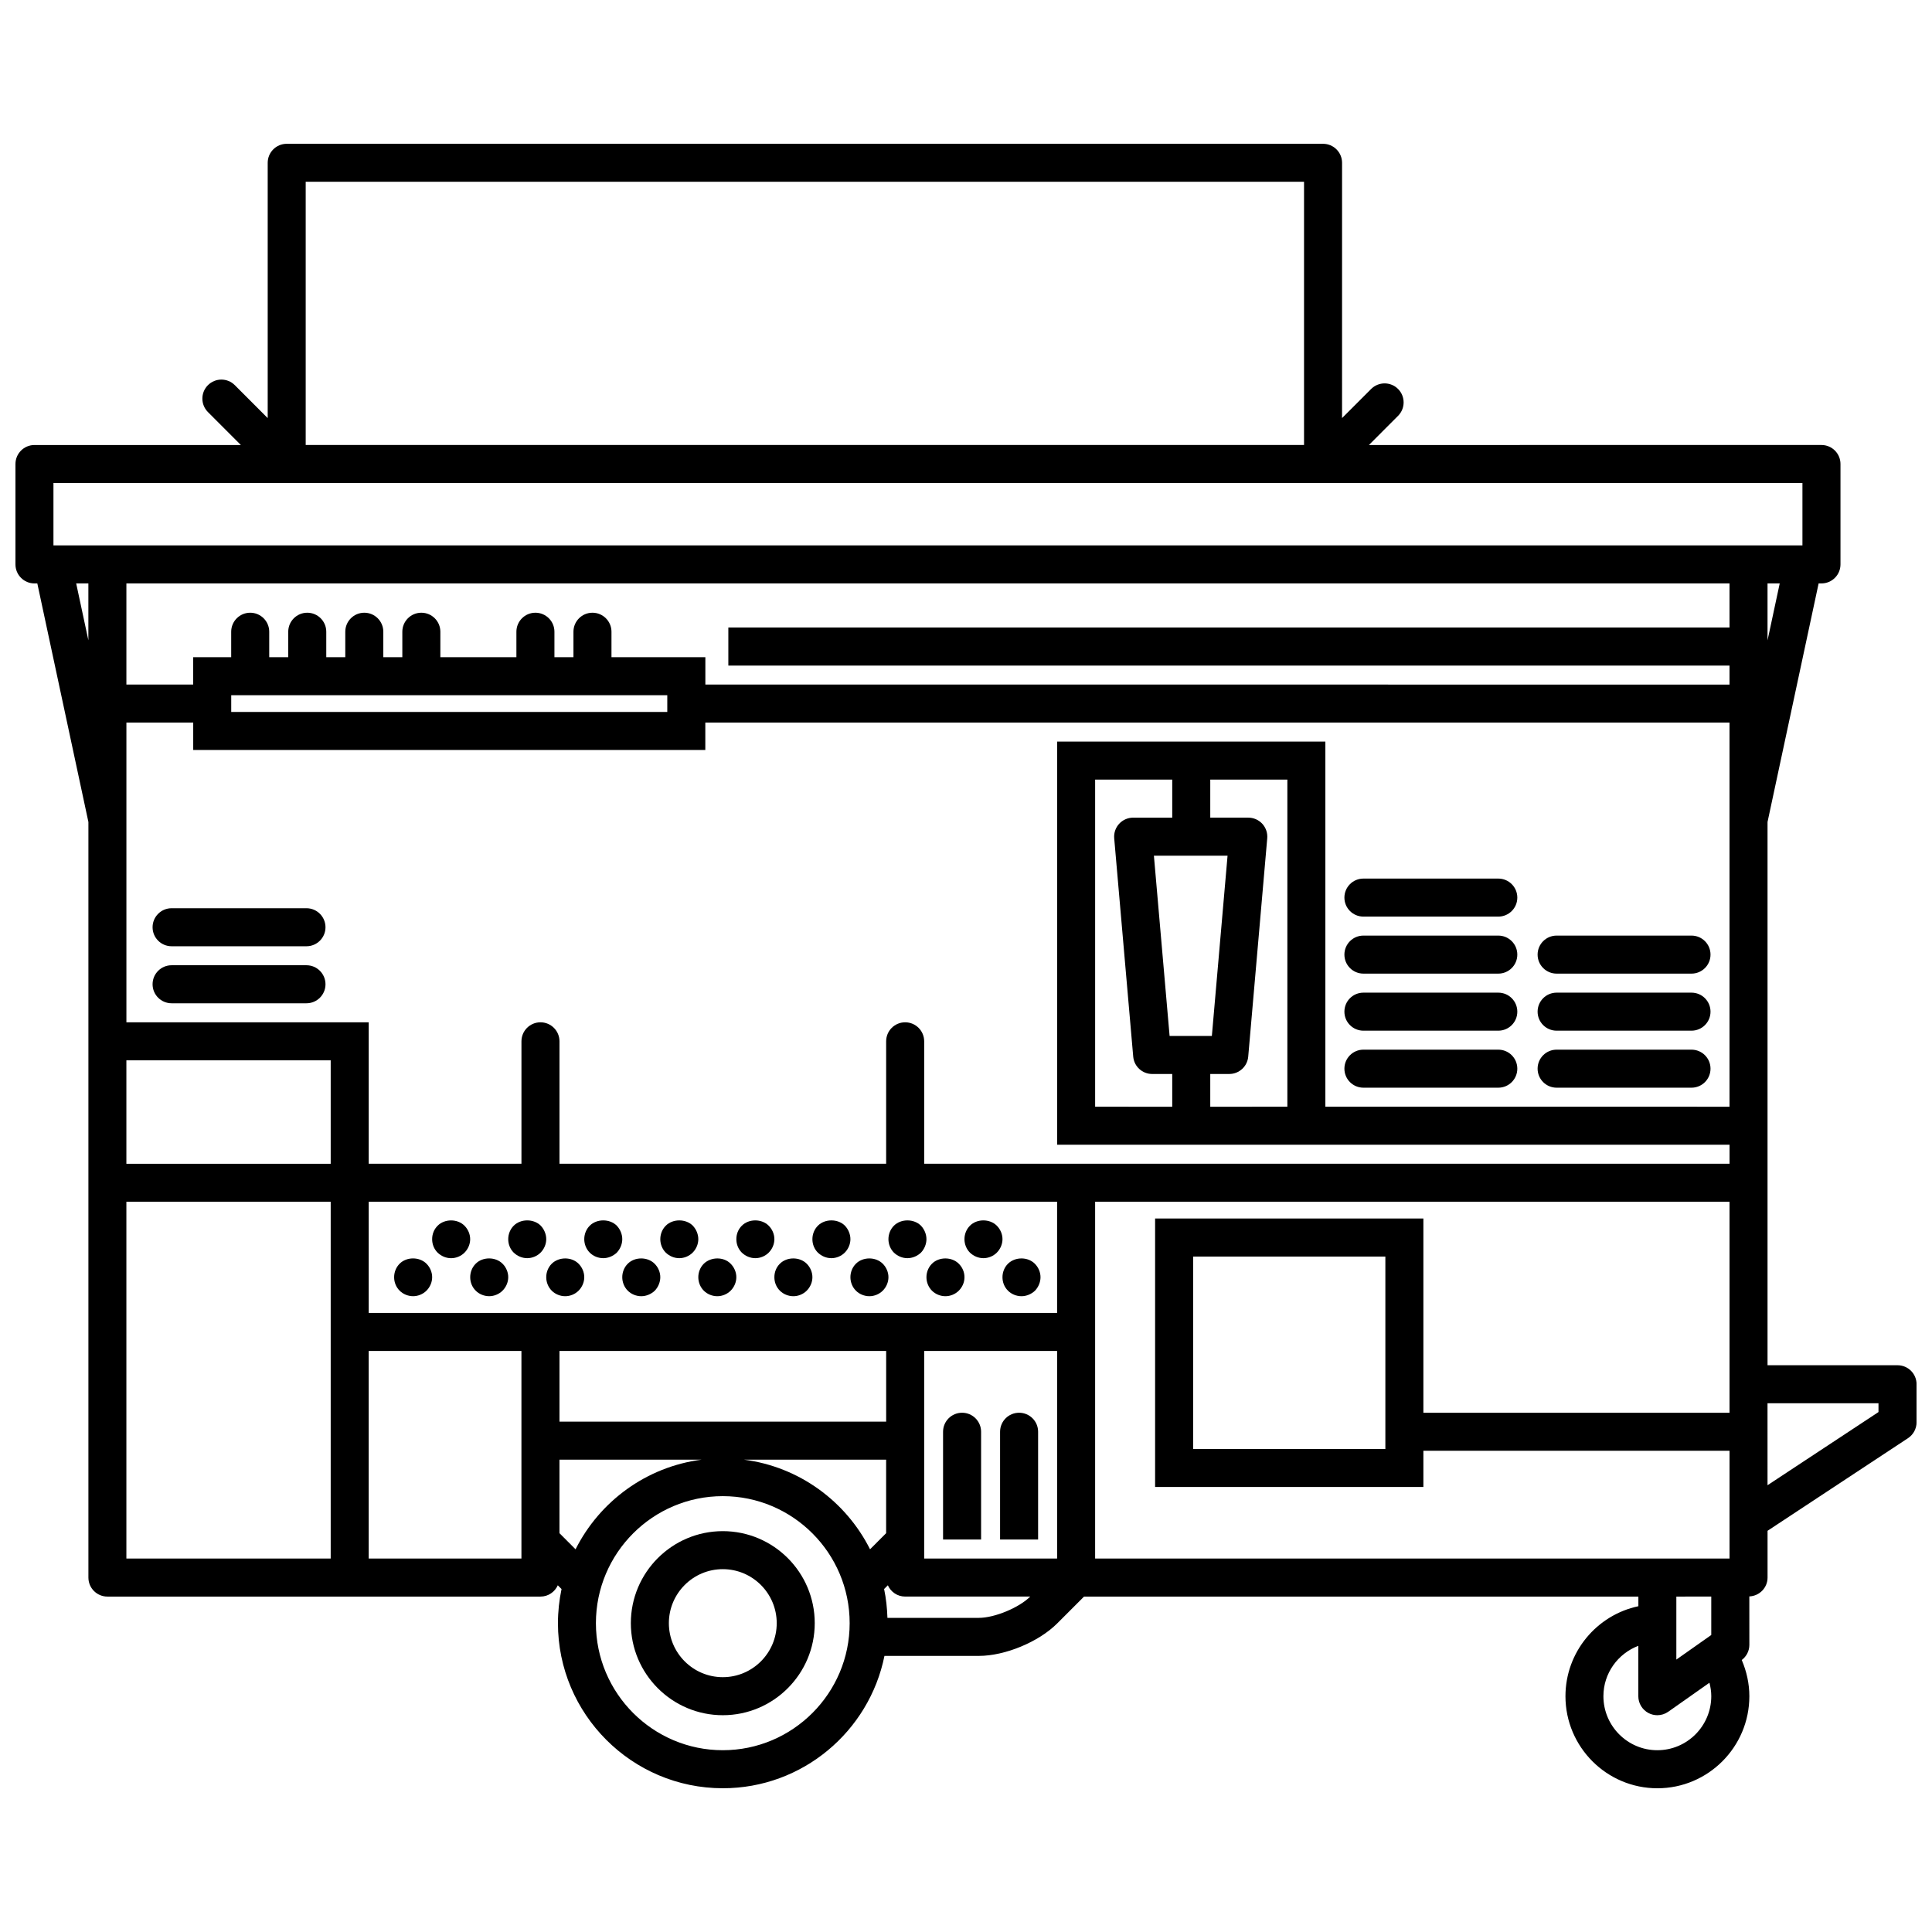 <?xml version="1.0" encoding="UTF-8"?>
<!-- Uploaded to: ICON Repo, www.iconrepo.com, Generator: ICON Repo Mixer Tools -->
<svg width="800px" height="800px" version="1.1" viewBox="144 144 512 512" xmlns="http://www.w3.org/2000/svg">
 <defs>
  <clipPath id="a">
   <path d="m148.09 182h503.81v436h-503.81z"/>
  </clipPath>
 </defs>
 <path d="m335.55 549.77c-13.438 0-24.371 10.938-24.371 24.383 0 13.453 10.934 24.395 24.371 24.395s24.363-10.941 24.363-24.395c0.008-13.449-10.926-24.383-24.363-24.383zm0 38.699c-7.879 0-14.293-6.418-14.293-14.316 0-7.883 6.41-14.309 14.293-14.309 7.879 0 14.289 6.418 14.289 14.309 0.004 7.898-6.406 14.316-14.289 14.316z"/>
 <g clip-path="url(#a)">
  <path d="m646.86 505.8h-34.445v-143.97l13.539-63.219h0.754c2.785 0 5.039-2.258 5.039-5.039v-26.605c0-2.781-2.254-5.039-5.039-5.039l-119.93 0.004 7.719-7.727c1.969-1.969 1.969-5.16 0-7.129-1.969-1.965-5.152-1.965-7.125 0l-7.715 7.719 0.004-67.648c0-2.781-2.254-5.039-5.039-5.039h-274.64c-2.781 0-5.039 2.258-5.039 5.039v67.652l-8.711-8.723c-1.965-1.977-5.16-1.969-7.125-0.004-1.969 1.969-1.969 5.152-0.004 7.125l8.727 8.734h-54.695c-2.781 0-5.039 2.258-5.039 5.039v26.605c0 2.781 2.258 5.039 5.039 5.039h0.754l13.539 63.227v200.23c0 2.785 2.258 5.039 5.039 5.039h114.77c2.051 0 3.797-1.234 4.586-2.992l0.992 0.992c-0.613 2.922-0.953 5.945-0.953 9.047 0 24.121 19.602 43.746 43.699 43.746 21.129 0 38.797-15.09 42.828-35.074h25.02c6.934 0 15.855-3.699 20.758-8.605l7.109-7.113h146.91v2.551c-11.023 2.332-19.324 12.137-19.324 23.855 0 13.445 10.926 24.391 24.363 24.391s24.371-10.941 24.371-24.391c0-3.34-0.727-6.586-2.016-9.598 1.258-0.945 2.016-2.422 2.016-4.012l-0.008-12.84c2.68-0.117 4.832-2.289 4.832-4.996v-12.398l37.223-24.547c1.414-0.938 2.266-2.516 2.266-4.207v-10.078c0-2.785-2.25-5.039-5.039-5.039zm-212.64 51.23v-94.547h168.12v55.914h-81.129v-51.477h-71.098v71.148h71.098v-9.598h81.133v28.555h-19.125zm-59.648-2.453c-6.394-12.707-18.777-21.871-33.434-23.754h37.695v19.488zm-132.86-92.094h182.43v29.461h-182.43zm50.555 39.539h86.574v18.723h-86.574zm96.648 50.371v-50.371h35.23v55.008h-35.23zm122.22-24.398h-50.945v-50.996h50.945zm-76.914-90.703v-86.684h20.434v10.078h-10.359c-1.41 0-2.762 0.594-3.715 1.633-0.953 1.039-1.426 2.434-1.305 3.844l5.039 57.852c0.227 2.606 2.41 4.602 5.019 4.602h5.32v8.68zm19.734-18.75-4.16-47.777h19.52l-4.16 47.777zm10.777 10.074h5.039c2.613 0 4.793-1.996 5.019-4.602l5.039-57.852c0.121-1.406-0.348-2.801-1.305-3.844-0.957-1.043-2.301-1.633-3.715-1.633h-10.078v-10.078h20.434v86.684l-20.434 0.008zm-40.586-88.086v106.84h178.2v5.039h-213.43v-32.449c0-2.785-2.258-5.039-5.039-5.039s-5.039 2.254-5.039 5.039v32.449h-86.57v-32.449c0-2.785-2.258-5.039-5.039-5.039s-5.039 2.254-5.039 5.039v32.449h-40.477v-37.488h-64.215v-79.426h17.707v7.254h135.71v-7.254h271.42v101.8l-107.1-0.004v-96.762zm178.19-41.922v11.695h-265.32v10.078h265.32v5.039l-271.41-0.004v-7.254h-24.879v-6.746c0-2.781-2.258-5.039-5.039-5.039s-5.039 2.258-5.039 5.039v6.746h-5.039v-6.746c0-2.781-2.258-5.039-5.039-5.039s-5.039 2.258-5.039 5.039v6.746h-20.152v-6.746c0-2.781-2.258-5.039-5.039-5.039s-5.039 2.258-5.039 5.039v6.746h-5.039v-6.746c0-2.781-2.258-5.039-5.039-5.039s-5.039 2.258-5.039 5.039v6.746h-5.039v-6.746c0-2.781-2.258-5.039-5.039-5.039s-5.039 2.258-5.039 5.039v6.746h-5.039v-6.746c0-2.781-2.258-5.039-5.039-5.039s-5.039 2.258-5.039 5.039v6.746h-10.078v7.254h-17.695v-26.809zm-397.06 29.629h115.56v4.434h-115.56zm-27.785 96.758h54.145v27.414h-54.145zm434.92-111.29v-15.098h3.234zm-387.4-121.53h264.57v69.746l-264.57 0.004zm-66.848 79.824h463.5v16.531h-463.5zm9.254 26.605v15.078l-3.231-15.078zm10.074 163.88h54.145v94.543l-54.145 0.004zm64.215 94.547v-55.008h40.477v55.004zm50.555-6.723v-19.488h37.699c-14.656 1.883-27.039 11.043-33.434 23.758zm43.285 57.516c-18.539 0-33.625-15.105-33.625-33.668 0-18.559 15.086-33.66 33.625-33.66 18.539 0 33.621 15.098 33.621 33.66 0.004 18.562-15.078 33.668-33.621 33.668zm67.855-35.074h-24.223c-0.086-2.609-0.359-5.164-0.883-7.644l0.992-0.992c0.785 1.758 2.535 2.992 4.586 2.992h33.145c-2.957 2.957-9.441 5.644-13.617 5.644zm194.1-5.644v10.184l-9.254 6.516v-16.695zm-14.293 40.719c-7.875 0-14.289-6.418-14.289-14.312 0-6.117 3.859-11.301 9.25-13.352v13.352c0 1.879 1.047 3.606 2.715 4.473 0.734 0.379 1.531 0.562 2.324 0.562 1.02 0 2.035-0.312 2.898-0.922l10.914-7.684c0.301 1.16 0.484 2.352 0.484 3.566-0.004 7.898-6.41 14.316-14.297 14.316zm58.609-89.617-29.406 19.391-0.004-21.719h29.41z"/>
 </g>
 <path d="m505.32 432.25h35.746c2.785 0 5.039-2.254 5.039-5.039s-2.254-5.039-5.039-5.039h-35.746c-2.785 0-5.039 2.254-5.039 5.039s2.258 5.039 5.039 5.039z"/>
 <path d="m414.07 518.39c-2.785 0-5.039 2.254-5.039 5.039v28.559h10.078v-28.559c0-2.789-2.254-5.039-5.039-5.039z"/>
 <path d="m398.96 518.39c-2.781 0-5.039 2.254-5.039 5.039v28.559h10.078v-28.559c0-2.789-2.258-5.039-5.039-5.039z"/>
 <path d="m505.32 417.14h35.746c2.785 0 5.039-2.254 5.039-5.039s-2.254-5.039-5.039-5.039h-35.746c-2.785 0-5.039 2.254-5.039 5.039 0 2.789 2.258 5.039 5.039 5.039z"/>
 <path d="m505.32 402.02h35.746c2.785 0 5.039-2.258 5.039-5.039s-2.254-5.039-5.039-5.039h-35.746c-2.785 0-5.039 2.258-5.039 5.039s2.258 5.039 5.039 5.039z"/>
 <path d="m556.52 432.25h35.746c2.785 0 5.039-2.254 5.039-5.039s-2.254-5.039-5.039-5.039h-35.746c-2.785 0-5.039 2.254-5.039 5.039s2.258 5.039 5.039 5.039z"/>
 <path d="m556.52 417.14h35.746c2.785 0 5.039-2.254 5.039-5.039s-2.254-5.039-5.039-5.039h-35.746c-2.785 0-5.039 2.254-5.039 5.039 0 2.789 2.258 5.039 5.039 5.039z"/>
 <path d="m556.52 402.02h35.746c2.785 0 5.039-2.258 5.039-5.039s-2.254-5.039-5.039-5.039h-35.746c-2.785 0-5.039 2.258-5.039 5.039s2.258 5.039 5.039 5.039z"/>
 <path d="m225.22 399.8h-35.746c-2.781 0-5.039 2.258-5.039 5.039 0 2.785 2.258 5.039 5.039 5.039h35.746c2.781 0 5.039-2.254 5.039-5.039-0.004-2.781-2.262-5.039-5.039-5.039z"/>
 <path d="m225.22 384.69h-35.746c-2.781 0-5.039 2.258-5.039 5.039s2.258 5.039 5.039 5.039h35.746c2.781 0 5.039-2.258 5.039-5.039-0.004-2.781-2.262-5.039-5.039-5.039z"/>
 <path d="m249.91 478.89c-0.957 0.953-1.461 2.262-1.461 3.578 0 1.359 0.504 2.621 1.461 3.578 0.906 0.906 2.215 1.461 3.578 1.461 1.309 0 2.621-0.555 3.527-1.461 0.957-0.957 1.512-2.266 1.512-3.578 0-1.316-0.555-2.625-1.512-3.578-1.867-1.863-5.242-1.863-7.106 0z"/>
 <path d="m267.09 468.82c-1.863-1.863-5.238-1.863-7.106 0-0.957 0.953-1.461 2.211-1.461 3.578 0 1.359 0.504 2.621 1.461 3.578 0.957 0.906 2.215 1.461 3.578 1.461 1.309 0 2.621-0.555 3.527-1.461 0.957-0.957 1.512-2.266 1.512-3.578 0-1.316-0.555-2.621-1.512-3.578z"/>
 <path d="m270.07 478.89c-0.957 0.953-1.461 2.262-1.461 3.578 0 1.359 0.504 2.621 1.461 3.578 0.906 0.906 2.215 1.461 3.578 1.461 1.309 0 2.621-0.555 3.527-1.461 0.957-0.957 1.512-2.266 1.512-3.578 0-1.316-0.555-2.625-1.512-3.578-1.867-1.863-5.242-1.863-7.106 0z"/>
 <path d="m288.76 472.39c0-1.316-0.555-2.625-1.461-3.578-1.863-1.863-5.289-1.863-7.152 0-0.957 0.953-1.461 2.262-1.461 3.578 0 1.359 0.504 2.621 1.461 3.578 0.957 0.906 2.215 1.461 3.578 1.461 1.309 0 2.621-0.555 3.527-1.461 0.953-0.957 1.508-2.266 1.508-3.578z"/>
 <path d="m290.22 486.05c0.906 0.906 2.215 1.461 3.578 1.461 1.309 0 2.621-0.555 3.527-1.461 0.957-0.957 1.512-2.266 1.512-3.578 0-1.316-0.555-2.625-1.512-3.578-1.863-1.863-5.188-1.863-7.106 0-0.957 0.953-1.461 2.262-1.461 3.578 0 1.309 0.504 2.621 1.461 3.578z"/>
 <path d="m303.87 477.43c1.309 0 2.621-0.555 3.578-1.461 0.906-0.957 1.461-2.266 1.461-3.578 0-1.316-0.555-2.625-1.461-3.578-1.863-1.863-5.289-1.863-7.152 0-0.957 0.953-1.461 2.262-1.461 3.578 0 1.309 0.504 2.621 1.461 3.578 0.906 0.906 2.215 1.461 3.574 1.461z"/>
 <path d="m310.37 486.05c0.906 0.906 2.215 1.461 3.578 1.461 1.309 0 2.621-0.555 3.578-1.461 0.906-0.957 1.461-2.266 1.461-3.578 0-1.316-0.555-2.625-1.512-3.578-1.863-1.863-5.238-1.863-7.106 0-0.957 0.953-1.461 2.262-1.461 3.578 0 1.309 0.504 2.621 1.461 3.578z"/>
 <path d="m324.02 477.43c1.309 0 2.621-0.555 3.527-1.461 0.957-0.957 1.512-2.266 1.512-3.578 0-1.316-0.555-2.625-1.461-3.578-1.863-1.863-5.289-1.863-7.152 0-0.957 0.953-1.461 2.262-1.461 3.578 0 1.309 0.504 2.621 1.461 3.578 0.953 0.906 2.215 1.461 3.574 1.461z"/>
 <path d="m330.52 486.05c0.906 0.906 2.215 1.461 3.578 1.461 1.309 0 2.621-0.555 3.527-1.461 0.957-0.957 1.512-2.266 1.512-3.578 0-1.316-0.555-2.625-1.512-3.578-1.812-1.863-5.188-1.863-7.106 0-0.957 0.953-1.461 2.262-1.461 3.578 0 1.309 0.504 2.621 1.461 3.578z"/>
 <path d="m344.18 477.43c1.309 0 2.621-0.555 3.527-1.461 0.957-0.957 1.512-2.266 1.512-3.578 0-1.316-0.555-2.625-1.512-3.578-1.863-1.863-5.238-1.863-7.106 0-0.957 0.953-1.461 2.211-1.461 3.578 0 1.359 0.504 2.621 1.461 3.578 0.957 0.906 2.219 1.461 3.578 1.461z"/>
 <path d="m350.68 486.05c0.906 0.906 2.215 1.461 3.578 1.461 1.309 0 2.621-0.555 3.527-1.461 0.957-0.957 1.512-2.266 1.512-3.578 0-1.316-0.555-2.625-1.512-3.578-1.863-1.863-5.238-1.863-7.106 0-0.957 0.953-1.461 2.211-1.461 3.578 0 1.359 0.504 2.621 1.461 3.578z"/>
 <path d="m364.33 477.43c1.309 0 2.621-0.555 3.527-1.461 0.957-0.957 1.512-2.266 1.512-3.578 0-1.316-0.555-2.625-1.461-3.578-1.863-1.863-5.289-1.863-7.152 0-0.957 0.953-1.461 2.262-1.461 3.578 0 1.359 0.504 2.621 1.461 3.578 0.957 0.906 2.215 1.461 3.574 1.461z"/>
 <path d="m370.83 486.05c0.906 0.906 2.215 1.461 3.578 1.461 1.309 0 2.621-0.555 3.527-1.461 0.957-0.957 1.512-2.266 1.512-3.578 0-1.316-0.555-2.625-1.512-3.578-1.863-1.863-5.238-1.863-7.106 0-0.957 0.953-1.461 2.262-1.461 3.578 0 1.309 0.504 2.621 1.461 3.578z"/>
 <path d="m384.48 477.43c1.309 0 2.621-0.555 3.578-1.461 0.906-0.957 1.461-2.266 1.461-3.578 0-1.316-0.555-2.625-1.461-3.578-1.863-1.863-5.289-1.863-7.152 0-0.957 0.953-1.461 2.262-1.461 3.578 0 1.309 0.504 2.621 1.461 3.578 0.957 0.906 2.215 1.461 3.574 1.461z"/>
 <path d="m390.98 486.05c0.906 0.906 2.215 1.461 3.578 1.461 1.309 0 2.621-0.555 3.527-1.461 0.957-0.957 1.512-2.215 1.512-3.578 0-1.367-0.555-2.625-1.512-3.578-1.863-1.863-5.238-1.863-7.106 0-0.957 0.953-1.461 2.262-1.461 3.578 0 1.309 0.504 2.621 1.461 3.578z"/>
 <path d="m411.13 486.05c0.906 0.906 2.211 1.461 3.578 1.461 1.309 0 2.621-0.555 3.578-1.461 0.906-0.957 1.461-2.266 1.461-3.578 0-1.316-0.555-2.625-1.512-3.578-1.863-1.863-5.188-1.863-7.106 0-0.957 0.953-1.461 2.262-1.461 3.578 0 1.359 0.504 2.621 1.461 3.578z"/>
 <path d="m404.63 477.43c1.309 0 2.621-0.555 3.527-1.461 0.953-0.957 1.512-2.266 1.512-3.578 0-1.316-0.555-2.625-1.512-3.578-1.863-1.863-5.246-1.863-7.106 0-0.957 0.953-1.461 2.262-1.461 3.578 0 1.309 0.504 2.621 1.461 3.578 0.961 0.906 2.219 1.461 3.578 1.461z"/>
 <path d="m505.32 386.91h35.746c2.785 0 5.039-2.258 5.039-5.039s-2.254-5.039-5.039-5.039h-35.746c-2.785 0-5.039 2.258-5.039 5.039s2.258 5.039 5.039 5.039z"/>
</svg>
